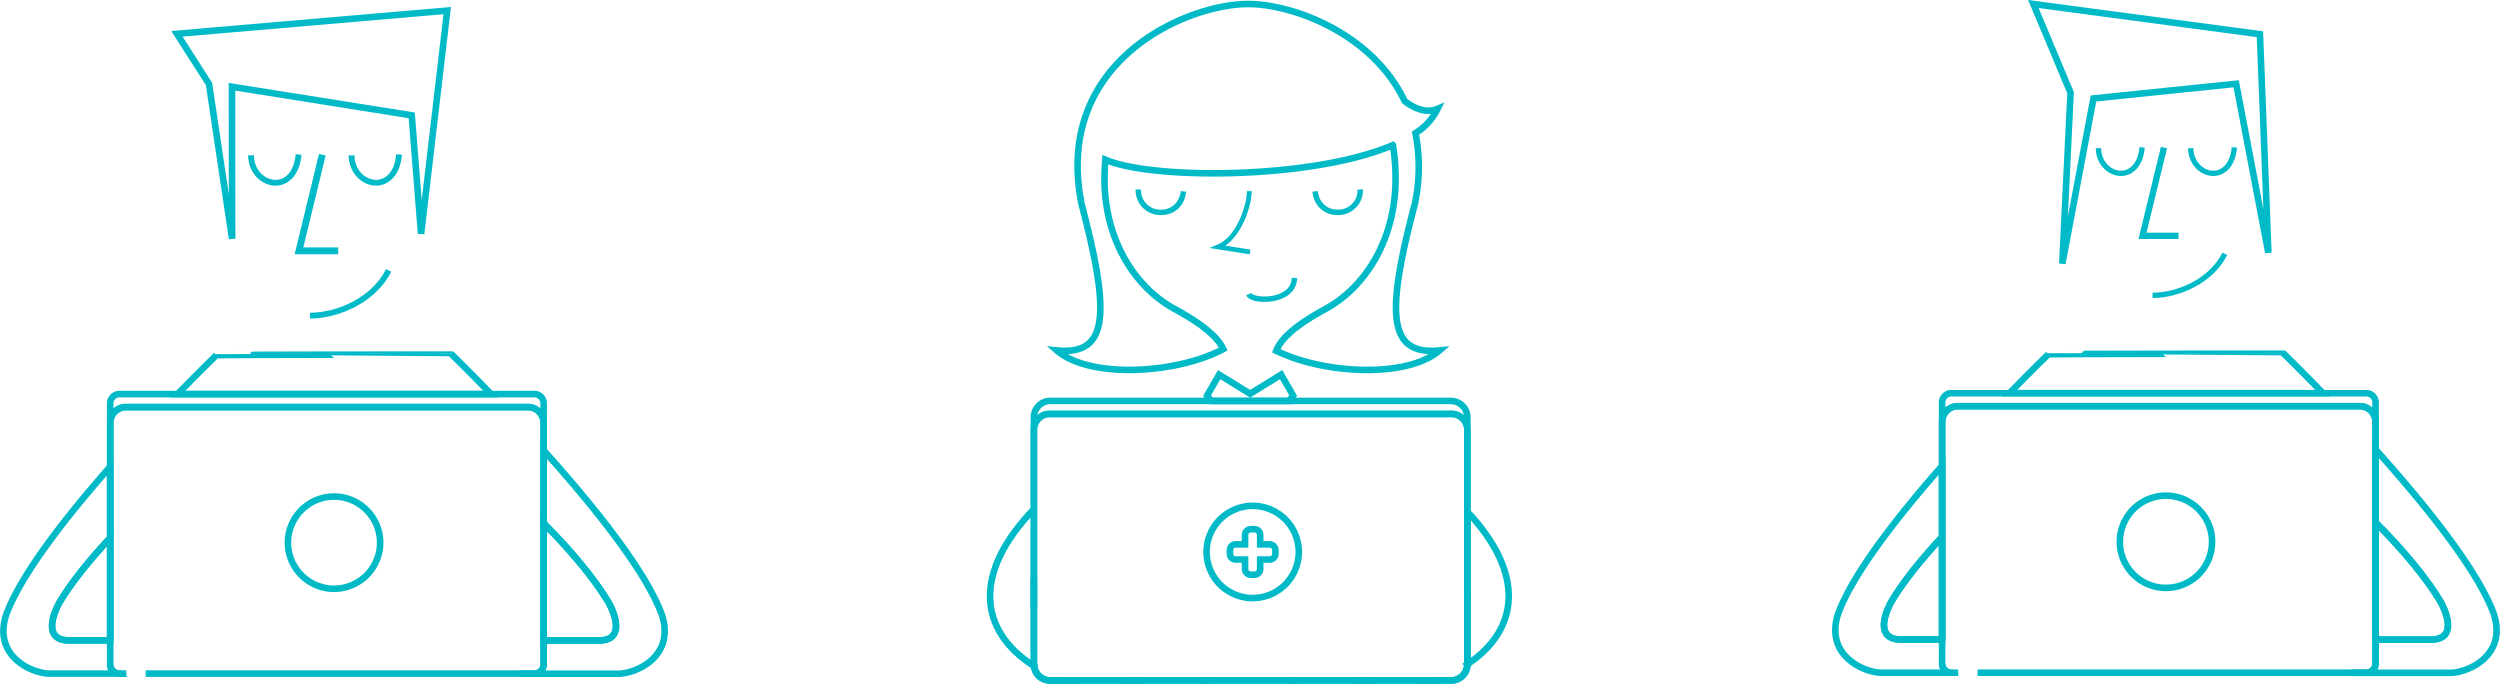 <svg xmlns="http://www.w3.org/2000/svg" width="760.134" height="207.898" viewBox="0 0 760.134 207.898">
  <g id="Groupe_1198" data-name="Groupe 1198" transform="translate(-303.963 -3181.778)">
    <g id="Groupe_567" data-name="Groupe 567" transform="translate(853.673 3025.574)">
      <path id="Tracé_1295" data-name="Tracé 1295" d="M-169.847,310.011a14.033,14.033,0,0,0-14,14.016,14.037,14.037,0,0,0,14,14.021,14.041,14.041,0,0,0,14.039-14.021,14.037,14.037,0,0,0-14.039-14.016" transform="translate(1)" fill="none" stroke="#00bac8" stroke-miterlimit="10" stroke-width="2"/>
      <path id="Tracé_1296" data-name="Tracé 1296" d="M-164.67,321.721h-2.877v-2.879a1.745,1.745,0,0,0-1.725-1.741h-1.151a1.745,1.745,0,0,0-1.722,1.741v2.879h-2.876a1.742,1.742,0,0,0-1.722,1.738v1.15a1.729,1.729,0,0,0,1.722,1.726h2.876v2.875a1.748,1.748,0,0,0,1.722,1.743h1.151a1.748,1.748,0,0,0,1.725-1.743v-2.875h2.877a1.76,1.76,0,0,0,1.757-1.726v-1.15a1.773,1.773,0,0,0-1.757-1.738" transform="translate(1)" fill="none" stroke="#00bac8" stroke-miterlimit="10" stroke-width="2"/>
      <g id="Groupe_566" data-name="Groupe 566">
        <line id="Ligne_67" data-name="Ligne 67" y1="9.32" transform="translate(-235.349 332.124)" fill="none" stroke="#00bac8" stroke-miterlimit="10" stroke-width="2"/>
        <path id="Tracé_1297" data-name="Tracé 1297" d="M-103.553,335.427V338.4A12.9,12.9,0,0,0-103.553,335.427Z" fill="none" stroke="#00bac8" stroke-miterlimit="10" stroke-width="2"/>
        <path id="Tracé_1298" data-name="Tracé 1298" d="M-119.566,218.37a53.236,53.236,0,0,0,.228-21.684,17.76,17.76,0,0,0,6.724-7.383c-3.258,1.426-7.175-.073-10.032-2.411-9.845-20.646-34.16-29.466-47.551-29.466-18.868,0-59.438,17.5-50.632,60.944,8.8,33.441,8.176,45.944-7.549,44.381,10.108,8.789,36.651,7.08,50.612-.414-1.517-3.256-5.546-7.164-14.7-12.136-12.36-6.708-21.413-21.319-21.413-39.554,0-2.056.09-4.018.253-5.9,13.931,6.132,62.763,6.117,87.432-4.416a62.1,62.1,0,0,1,.806,10.32c0,18.235-9.053,32.846-21.413,39.554-9.634,5.232-13.561,9.286-14.855,12.64,14.188,7.064,39.766,8.5,49.643-.09C-127.741,264.314-128.37,251.811-119.566,218.37Z" fill="none" stroke="#00bac8" stroke-miterlimit="10" stroke-width="2"/>
        <path id="Tracé_1299" data-name="Tracé 1299" d="M-197.117,219.936l-.091,0a5.827,5.827,0,0,1-5.552-6.09l-1.652-.038a7.5,7.5,0,0,0,7.175,7.778c.2.014.4.023.6.023,3.438,0,6.982-2.14,7.59-7.11l-1.639-.2C-191.2,218.478-194.289,220.143-197.117,219.936Z" fill="#00bac8"/>
        <path id="Tracé_1300" data-name="Tracé 1300" d="M-143.076,221.606c.2,0,.4-.009.6-.022a7.5,7.5,0,0,0,7.175-7.778l-1.65.038,0,.086a5.829,5.829,0,0,1-5.647,6.007c-2.832.2-5.92-1.458-6.432-5.64l-1.639.2C-150.057,219.466-146.512,221.606-143.076,221.606Z" fill="#00bac8"/>
        <path id="Tracé_1301" data-name="Tracé 1301" d="M-169.29,245.3l-1.5.692c.627,1.36,2.989,2.012,5.538,2.012a15.033,15.033,0,0,0,3.022-.3c4.309-.888,6.832-3.436,6.921-6.987l-1.65-.042c-.089,3.721-3.548,4.988-5.6,5.413C-165.922,246.779-168.977,245.98-169.29,245.3Z" fill="#00bac8"/>
        <path id="Tracé_1302" data-name="Tracé 1302" d="M-169.5,232.106l-7.626-1.2c5.263-3.662,8-12.336,8-16.594h-1.448c0,4.291-3.186,13.937-9.026,16.31l-2.417.983,12.3,1.929Z" fill="#00bac8"/>
        <path id="Tracé_1303" data-name="Tracé 1303" d="M-103.553,358.1c0,.01,0,.02,0,.03v.065c16-10.647,17.511-27.776,0-46.389Z" fill="none" stroke="#00bac8" stroke-miterlimit="10" stroke-width="2"/>
        <path id="Tracé_1304" data-name="Tracé 1304" d="M-235.349,311.022c-18.592,19.222-16.93,36.947.04,47.7-.008-.1-.034-.192-.036-.293v-.3c0-.01,0-.02,0-.03" fill="none" stroke="#00bac8" stroke-miterlimit="10" stroke-width="2"/>
        <path id="Tracé_1305" data-name="Tracé 1305" d="M-160.191,270.118l-.763.471-8.653,5.342-8.591-5.3-.825-.509-3.679,6.369.665.851.6.772h23.653l.491-.628.778-1Z" fill="none" stroke="#00bac8" stroke-miterlimit="10" stroke-width="2"/>
        <path id="Tracé_1306" data-name="Tracé 1306" d="M-103.553,338.4v-2.978l0-.028v3.026Z" fill="none" stroke="#00bac8" stroke-miterlimit="10" stroke-width="2"/>
        <path id="Tracé_1307" data-name="Tracé 1307" d="M-235.345,332.115l0,.009v9.32l0,.007Z" fill="none" stroke="#00bac8" stroke-miterlimit="10" stroke-width="2"/>
        <path id="Tracé_1308" data-name="Tracé 1308" d="M-103.556,358.132c0-.01,0-.02,0-.03V338.4l0,.02Z" fill="none" stroke="#00bac8" stroke-miterlimit="10" stroke-width="2"/>
        <path id="Tracé_1309" data-name="Tracé 1309" d="M-103.555,335.4l0,.028V311.808l0,0Z" fill="none" stroke="#00bac8" stroke-miterlimit="10" stroke-width="2"/>
        <path id="Tracé_1310" data-name="Tracé 1310" d="M-235.345,332.115v-21.1l0,0v21.1Z" fill="none" stroke="#00bac8" stroke-miterlimit="10" stroke-width="2"/>
        <path id="Tracé_1311" data-name="Tracé 1311" d="M-235.349,341.445V358.1c0,.01,0,.02,0,.03v-16.68Z" fill="none" stroke="#00bac8" stroke-miterlimit="10" stroke-width="2"/>
        <path id="Tracé_1312" data-name="Tracé 1312" d="M-108.553,278.111h-121.8a5,5,0,0,0-5,5v27.911l0,0V286.74a4.792,4.792,0,0,1,4.9-4.675h121.99a4.793,4.793,0,0,1,4.9,4.675V311.8l0,0v-28.7A5,5,0,0,0-108.553,278.111Z" fill="none" stroke="#00bac8" stroke-miterlimit="10" stroke-width="2"/>
        <path id="Tracé_1313" data-name="Tracé 1313" d="M-235.285,358.735l-.024-.015a4.774,4.774,0,0,0,4.785,4.376h.119A4.98,4.98,0,0,1-235.285,358.735Z" fill="none" stroke="#00bac8" stroke-miterlimit="10" stroke-width="2"/>
        <path id="Tracé_1314" data-name="Tracé 1314" d="M-103.556,358.427v-.23l-.007.005A4.99,4.99,0,0,1-108.5,363.1h.119A4.787,4.787,0,0,0-103.556,358.427Z" fill="none" stroke="#00bac8" stroke-miterlimit="10" stroke-width="2"/>
        <path id="Tracé_1315" data-name="Tracé 1315" d="M-103.563,358.2l.007-.005v-.065C-103.556,358.156-103.562,358.178-103.563,358.2Z" fill="none" stroke="#00bac8" stroke-miterlimit="10" stroke-width="2"/>
        <path id="Tracé_1316" data-name="Tracé 1316" d="M-235.345,358.132v.3c0,.1.028.194.036.293l.024.015A5.007,5.007,0,0,1-235.345,358.132Z" fill="none" stroke="#00bac8" stroke-miterlimit="10" stroke-width="2"/>
        <path id="Tracé_1317" data-name="Tracé 1317" d="M-108.455,282.065h-121.99a4.792,4.792,0,0,0-4.9,4.675v71.392a5.007,5.007,0,0,0,.06.6,4.98,4.98,0,0,0,4.88,4.361H-108.5a4.99,4.99,0,0,0,4.933-4.894c0-.024.007-.046.007-.07V286.74A4.793,4.793,0,0,0-108.455,282.065Z" fill="none" stroke="#00bac8" stroke-miterlimit="10" stroke-width="2"/>
        <path id="Tracé_1319" data-name="Tracé 1319" d="M-226.564,363.1h-3.785c-.019,0-.037-.005-.056-.006h-.119c.027,0,.052.007.079.006Z" fill="none" stroke="#00bac8" stroke-miterlimit="10" stroke-width="2"/>
        <path id="Tracé_1320" data-name="Tracé 1320" d="M-183.125,363.1h0Z" fill="none" stroke="#00bac8" stroke-miterlimit="10" stroke-width="2"/>
        <path id="Tracé_1321" data-name="Tracé 1321" d="M-108.553,363.1h.1c.027,0,.052-.006.079-.006h-.119C-108.515,363.1-108.533,363.1-108.553,363.1Z" fill="none" stroke="#00bac8" stroke-miterlimit="10" stroke-width="2"/>
        <path id="Tracé_1322" data-name="Tracé 1322" d="M-136.19,363.1h0Z" fill="none" stroke="#00bac8" stroke-miterlimit="10" stroke-width="2"/>
        <path id="Tracé_1323" data-name="Tracé 1323" d="M-133.612,363.1h0Z" fill="none" stroke="#00bac8" stroke-miterlimit="10" stroke-width="2"/>
        <path id="Tracé_1324" data-name="Tracé 1324" d="M-136.19,363.1h0Z" fill="none" stroke="#00bac8" stroke-miterlimit="10" stroke-width="2"/>
        <path id="Tracé_1325" data-name="Tracé 1325" d="M-203.467,363.1h0Z" fill="none" stroke="#00bac8" stroke-miterlimit="10" stroke-width="2"/>
        <path id="Tracé_1326" data-name="Tracé 1326" d="M-206.043,363.1h0Z" fill="none" stroke="#00bac8" stroke-miterlimit="10" stroke-width="2"/>
        <path id="Tracé_1327" data-name="Tracé 1327" d="M-206.043,363.1h0Z" fill="none" stroke="#00bac8" stroke-miterlimit="10" stroke-width="2"/>
        <path id="Tracé_1328" data-name="Tracé 1328" d="M-113.091,363.1h4.538c.02,0,.038-.005.057-.006h-4.581Z" fill="none" stroke="#00bac8" stroke-miterlimit="10" stroke-width="2"/>
        <path id="Tracé_1329" data-name="Tracé 1329" d="M-230.4,363.1c.019,0,.037.006.056.006h3.784l-.014-.006Z" fill="none" stroke="#00bac8" stroke-miterlimit="10" stroke-width="2"/>
        <path id="Tracé_1330" data-name="Tracé 1330" d="M-183.128,363.1l0,.006h26.6l0-.006Z" fill="none" stroke="#00bac8" stroke-miterlimit="10" stroke-width="2"/>
        <path id="Tracé_1331" data-name="Tracé 1331" d="M-156.526,363.1l0,.006h20.339V363.1Z" fill="none" stroke="#00bac8" stroke-miterlimit="10" stroke-width="2"/>
        <path id="Tracé_1332" data-name="Tracé 1332" d="M-133.617,363.1l.005.006h20.521l.014-.006Z" fill="none" stroke="#00bac8" stroke-miterlimit="10" stroke-width="2"/>
        <path id="Tracé_1333" data-name="Tracé 1333" d="M-136.19,363.1h2.578l-.005-.006h-2.573Z" fill="none" stroke="#00bac8" stroke-miterlimit="10" stroke-width="2"/>
        <path id="Tracé_1334" data-name="Tracé 1334" d="M-203.467,363.1v.006h20.342l0-.006Z" fill="none" stroke="#00bac8" stroke-miterlimit="10" stroke-width="2"/>
        <path id="Tracé_1335" data-name="Tracé 1335" d="M-206.037,363.1h-20.542l.014.006h20.522Z" fill="none" stroke="#00bac8" stroke-miterlimit="10" stroke-width="2"/>
        <path id="Tracé_1336" data-name="Tracé 1336" d="M-206.037,363.1l-.005.006h2.575V363.1Z" fill="none" stroke="#00bac8" stroke-miterlimit="10" stroke-width="2"/>
      </g>
    </g>
    <g id="Groupe_574" data-name="Groupe 574" transform="translate(872.866 3023.363)">
      <path id="Tracé_1337" data-name="Tracé 1337" d="M89.644,309.124a14.019,14.019,0,1,0,14.04,14.017,14.033,14.033,0,0,0-14.04-14.017" fill="none" stroke="#00bac8" stroke-miterlimit="10" stroke-width="2"/>
      <path id="Tracé_1274" data-name="Tracé 1274" d="M120.8,235.269l-2.567-66.455-68.883-9.177,11.314,26.98-2.518,51.955,9.481-50.214,43.38-4.477Z" fill="none" stroke="#00bac8" stroke-miterlimit="10" stroke-width="2"/>
      <g id="Groupe_581" data-name="Groupe 581">
        <path id="Tracé_1275" data-name="Tracé 1275" d="M76.852,211.864a6.06,6.06,0,0,1-1.11.059c-3.576-.132-7.328-3.33-7.419-8.447l1.621-.027c.072,4.162,3.036,6.751,5.859,6.857,2.475.1,5.3-1.741,5.8-7.153l1.614.149C82.688,209.077,79.665,211.463,76.852,211.864Z" fill="#00bac8"/>
        <path id="Tracé_1276" data-name="Tracé 1276" d="M104.913,211.864a6.065,6.065,0,0,1-1.11.059c-3.578-.132-7.329-3.33-7.421-8.447L98,203.449c.073,4.162,3.035,6.751,5.861,6.857,2.471.1,5.3-1.741,5.8-7.153l1.613.149C110.749,209.077,107.726,211.463,104.913,211.864Z" fill="#00bac8"/>
        <path id="Tracé_1277" data-name="Tracé 1277" d="M85.594,249.028v-1.62c7.527,0,17.24-4.184,21.236-12.177l1.45.724C103.99,244.537,93.62,249.028,85.594,249.028Z" fill="#00bac8"/>
        <path id="Tracé_1278" data-name="Tracé 1278" d="M93.475,231.078H81.322l6.8-28.006,1.857.451-6.224,25.643h9.723Z" fill="#00bac8"/>
      </g>
      <g id="Groupe_573" data-name="Groupe 573">
        <path id="Tracé_1338" data-name="Tracé 1338" d="M170.25,352.886c7.1,0,5.584-6.5,3-11.374-4.267-7.209-11.613-16.041-19.853-24.256v35.63Z" fill="none" stroke="#00bac8" stroke-miterlimit="10" stroke-width="2"/>
        <path id="Tracé_1339" data-name="Tracé 1339" d="M6.079,341.484c-2.584,4.872-4.1,11.371,3,11.371H21.6V321.7C15.158,328.563,9.58,335.57,6.079,341.484Z" fill="none" stroke="#00bac8" stroke-miterlimit="10" stroke-width="2"/>
        <path id="Tracé_1340" data-name="Tracé 1340" d="M21.6,360.147v-7.292H9.079c-7.1,0-5.584-6.5-3-11.371,3.5-5.914,9.079-12.921,15.521-19.784V300.062c-13.568,15.42-27.228,32.889-31.639,45.051-4.091,12.717,8.05,17.848,13.272,17.848H24.415A2.814,2.814,0,0,1,21.6,360.147Z" fill="none" stroke="#00bac8" stroke-miterlimit="10" stroke-width="2"/>
        <path id="Tracé_1341" data-name="Tracé 1341" d="M125.494,265.963c-.01-.045-71.552.061-71.584.158,0,0-4.81,4.636-11.82,11.849h95.324C130.351,270.666,125.494,265.963,125.494,265.963Z" fill="none" stroke="#00bac8" stroke-miterlimit="10" stroke-width="2"/>
        <path id="Tracé_1342" data-name="Tracé 1342" d="M189.367,345.141c-4.887-13.477-21.1-33.508-35.97-50.051v22.166c8.24,8.215,15.586,17.047,19.853,24.256,2.584,4.873,4.1,11.374-3,11.374H153.4v7.261a2.814,2.814,0,0,1-2.814,2.814h-3.649l0,.035H176.1C181.317,363,193.456,357.864,189.367,345.141Z" fill="none" stroke="#00bac8" stroke-miterlimit="10" stroke-width="2"/>
        <path id="Tracé_1343" data-name="Tracé 1343" d="M153.4,352.886h0v-35.63l0,0Z" fill="none" stroke="#00bac8" stroke-miterlimit="10" stroke-width="2"/>
        <path id="Tracé_1344" data-name="Tracé 1344" d="M32.391,362.96h0Z" fill="none" stroke="#00bac8" stroke-miterlimit="10" stroke-width="2"/>
        <path id="Tracé_1345" data-name="Tracé 1345" d="M153.4,317.254l0,0V295.09l0,0Z" fill="none" stroke="#00bac8" stroke-miterlimit="10" stroke-width="2"/>
        <path id="Tracé_1346" data-name="Tracé 1346" d="M148.5,362.96h2.086a2.814,2.814,0,0,0,2.814-2.814v-7.261h0" fill="none" stroke="#00bac8" stroke-miterlimit="10" stroke-width="2"/>
        <path id="Tracé_1347" data-name="Tracé 1347" d="M150.583,277.97H24.415a2.814,2.814,0,0,0-2.814,2.814v5.806a4.793,4.793,0,0,1,4.9-4.667H148.494a4.793,4.793,0,0,1,4.9,4.675v8.489l0,0V280.784A2.814,2.814,0,0,0,150.583,277.97Z" fill="none" stroke="#00bac8" stroke-miterlimit="10" stroke-width="2"/>
        <path id="Tracé_1348" data-name="Tracé 1348" d="M21.6,360.147a2.814,2.814,0,0,0,2.814,2.814H26.5" fill="none" stroke="#00bac8" stroke-miterlimit="10" stroke-width="2"/>
        <path id="Tracé_1349" data-name="Tracé 1349" d="M21.6,321.7h0v31.155h0Z" fill="none" stroke="#00bac8" stroke-miterlimit="10" stroke-width="2"/>
        <path id="Tracé_1350" data-name="Tracé 1350" d="M21.6,286.59v13.472h0Z" fill="none" stroke="#00bac8" stroke-miterlimit="10" stroke-width="2"/>
        <path id="Tracé_1351" data-name="Tracé 1351" d="M21.6,352.855v0Z" fill="none" stroke="#00bac8" stroke-miterlimit="10" stroke-width="2"/>
        <path id="Tracé_1352" data-name="Tracé 1352" d="M21.6,321.7V300.061h0V321.7Z" fill="none" stroke="#00bac8" stroke-miterlimit="10" stroke-width="2"/>
        <path id="Tracé_1353" data-name="Tracé 1353" d="M153.4,352.886l0-35.632V286.6a4.793,4.793,0,0,0-4.9-4.675H26.5a4.793,4.793,0,0,0-4.9,4.667v66.265" fill="none" stroke="#00bac8" stroke-miterlimit="10" stroke-width="2"/>
        <path id="Tracé_1354" data-name="Tracé 1354" d="M32.391,362.96H148.5" fill="none" stroke="#00bac8" stroke-miterlimit="10" stroke-width="2"/>
      </g>
    </g>
    <g id="Groupe_577" data-name="Groupe 577" transform="translate(612.493 2723.014)">
      <path id="Tracé_1355" data-name="Tracé 1355" d="M-206.982,609.741a14.033,14.033,0,0,0-14,14.017,14.037,14.037,0,0,0,14,14.02,14.041,14.041,0,0,0,14.039-14.02,14.038,14.038,0,0,0-14.039-14.017" fill="none" stroke="#00bac8" stroke-miterlimit="10" stroke-width="2"/>
      <g id="Groupe_576" data-name="Groupe 576">
        <path id="Tracé_1356" data-name="Tracé 1356" d="M-126.377,653.5c7.1,0,5.584-6.5,3-11.374-4.267-7.209-11.612-16.04-19.853-24.256V653.5Z" fill="none" stroke="#00bac8" stroke-miterlimit="10" stroke-width="2"/>
        <path id="Tracé_1357" data-name="Tracé 1357" d="M-290.548,642.1c-2.584,4.872-4.1,11.371,3,11.371h12.521V622.317C-281.468,629.18-287.046,636.188-290.548,642.1Z" fill="none" stroke="#00bac8" stroke-miterlimit="10" stroke-width="2"/>
        <path id="Tracé_1358" data-name="Tracé 1358" d="M-275.026,660.764v-7.292h-12.521c-7.1,0-5.584-6.5-3-11.371,3.5-5.913,9.08-12.921,15.521-19.784V600.679c-13.568,15.42-27.227,32.889-31.639,45.051-4.091,12.718,8.05,17.848,13.272,17.848h21.182A2.814,2.814,0,0,1-275.026,660.764Z" fill="none" stroke="#00bac8" stroke-miterlimit="10" stroke-width="2"/>
        <path id="Tracé_1359" data-name="Tracé 1359" d="M-171.133,566.58c-.01-.045-71.552.061-71.583.158,0,0-4.81,4.636-11.821,11.849h95.324C-166.276,571.284-171.133,566.58-171.133,566.58Z" fill="none" stroke="#00bac8" stroke-miterlimit="10" stroke-width="2"/>
        <path id="Tracé_1360" data-name="Tracé 1360" d="M-107.26,645.758c-4.887-13.476-21.1-33.508-35.97-50.051v22.166c8.241,8.216,15.586,17.047,19.853,24.256,2.584,4.873,4.1,11.374-3,11.374H-143.23v7.261a2.814,2.814,0,0,1-2.814,2.814h-3.648l0,.035h29.158C-115.31,663.613-103.171,658.481-107.26,645.758Z" fill="none" stroke="#00bac8" stroke-miterlimit="10" stroke-width="2"/>
        <path id="Tracé_1361" data-name="Tracé 1361" d="M-143.23,653.5h0v-35.63l0,0Z" fill="none" stroke="#00bac8" stroke-miterlimit="10" stroke-width="2"/>
        <path id="Tracé_1362" data-name="Tracé 1362" d="M-264.236,663.577h0Z" fill="none" stroke="#00bac8" stroke-miterlimit="10" stroke-width="2"/>
        <path id="Tracé_1363" data-name="Tracé 1363" d="M-143.231,617.871l0,0V595.707l0,0Z" fill="none" stroke="#00bac8" stroke-miterlimit="10" stroke-width="2"/>
        <path id="Tracé_1364" data-name="Tracé 1364" d="M-148.13,663.577h2.086a2.814,2.814,0,0,0,2.814-2.814V653.5h0" fill="none" stroke="#00bac8" stroke-miterlimit="10" stroke-width="2"/>
        <path id="Tracé_1365" data-name="Tracé 1365" d="M-146.044,578.587H-272.212a2.814,2.814,0,0,0-2.814,2.814v5.806a4.794,4.794,0,0,1,4.9-4.667h121.989a4.793,4.793,0,0,1,4.9,4.675V595.7l0,0V581.4A2.814,2.814,0,0,0-146.044,578.587Z" fill="none" stroke="#00bac8" stroke-miterlimit="10" stroke-width="2"/>
        <path id="Tracé_1366" data-name="Tracé 1366" d="M-275.026,660.764a2.814,2.814,0,0,0,2.814,2.814h2.09" fill="none" stroke="#00bac8" stroke-miterlimit="10" stroke-width="2"/>
        <path id="Tracé_1367" data-name="Tracé 1367" d="M-275.026,622.316h0v31.155h0Z" fill="none" stroke="#00bac8" stroke-miterlimit="10" stroke-width="2"/>
        <path id="Tracé_1368" data-name="Tracé 1368" d="M-275.026,587.207v13.472h0Z" fill="none" stroke="#00bac8" stroke-miterlimit="10" stroke-width="2"/>
        <path id="Tracé_1369" data-name="Tracé 1369" d="M-275.027,653.472v0Z" fill="none" stroke="#00bac8" stroke-miterlimit="10" stroke-width="2"/>
        <path id="Tracé_1370" data-name="Tracé 1370" d="M-275.026,622.316V600.678h0v21.638Z" fill="none" stroke="#00bac8" stroke-miterlimit="10" stroke-width="2"/>
        <path id="Tracé_1371" data-name="Tracé 1371" d="M-143.23,653.5V587.215a4.793,4.793,0,0,0-4.9-4.675H-270.122a4.794,4.794,0,0,0-4.9,4.667v66.265" fill="none" stroke="#00bac8" stroke-miterlimit="10" stroke-width="2"/>
        <path id="Tracé_1372" data-name="Tracé 1372" d="M-264.236,663.577H-148.13" fill="none" stroke="#00bac8" stroke-miterlimit="10" stroke-width="2"/>
      </g>
      <g id="Groupe_550" data-name="Groupe 550">
        <path id="Tracé_1193" data-name="Tracé 1193" d="M-223.811,515.142a6.345,6.345,0,0,1-1.2.064c-3.9-.143-7.984-3.626-8.083-9.2l1.765-.028c.08,4.528,3.307,7.355,6.384,7.468,2.693.113,5.774-1.9,6.317-7.79l1.758.162C-217.453,512.1-220.748,514.7-223.811,515.142Z" fill="#00bac8"/>
        <path id="Tracé_1194" data-name="Tracé 1194" d="M-193.247,515.142a6.345,6.345,0,0,1-1.2.064c-3.9-.143-7.984-3.626-8.083-9.2l1.766-.028c.079,4.528,3.307,7.355,6.383,7.468,2.694.113,5.776-1.9,6.317-7.79l1.758.162C-186.89,512.1-190.184,514.7-193.247,515.142Z" fill="#00bac8"/>
        <path id="Tracé_1195" data-name="Tracé 1195" d="M-214.287,555.621v-1.767c8.2,0,18.779-4.556,23.133-13.264l1.578.789C-194.25,550.728-205.546,555.621-214.287,555.621Z" fill="#00bac8"/>
        <path id="Tracé_1196" data-name="Tracé 1196" d="M-205.7,536.068h-13.239l7.4-30.505,2.023.49-6.781,27.933h10.591Z" fill="#00bac8"/>
      </g>
      <path id="Tracé_1289" data-name="Tracé 1289" d="M-254.732,469.047l9.754,15.259,7.026,47.057-.043-46.215,54.649,8.688,2.842,36,7.956-67.85Z" fill="none" stroke="#00bac8" stroke-miterlimit="10" stroke-width="2"/>
    </g>
  </g>
</svg>
